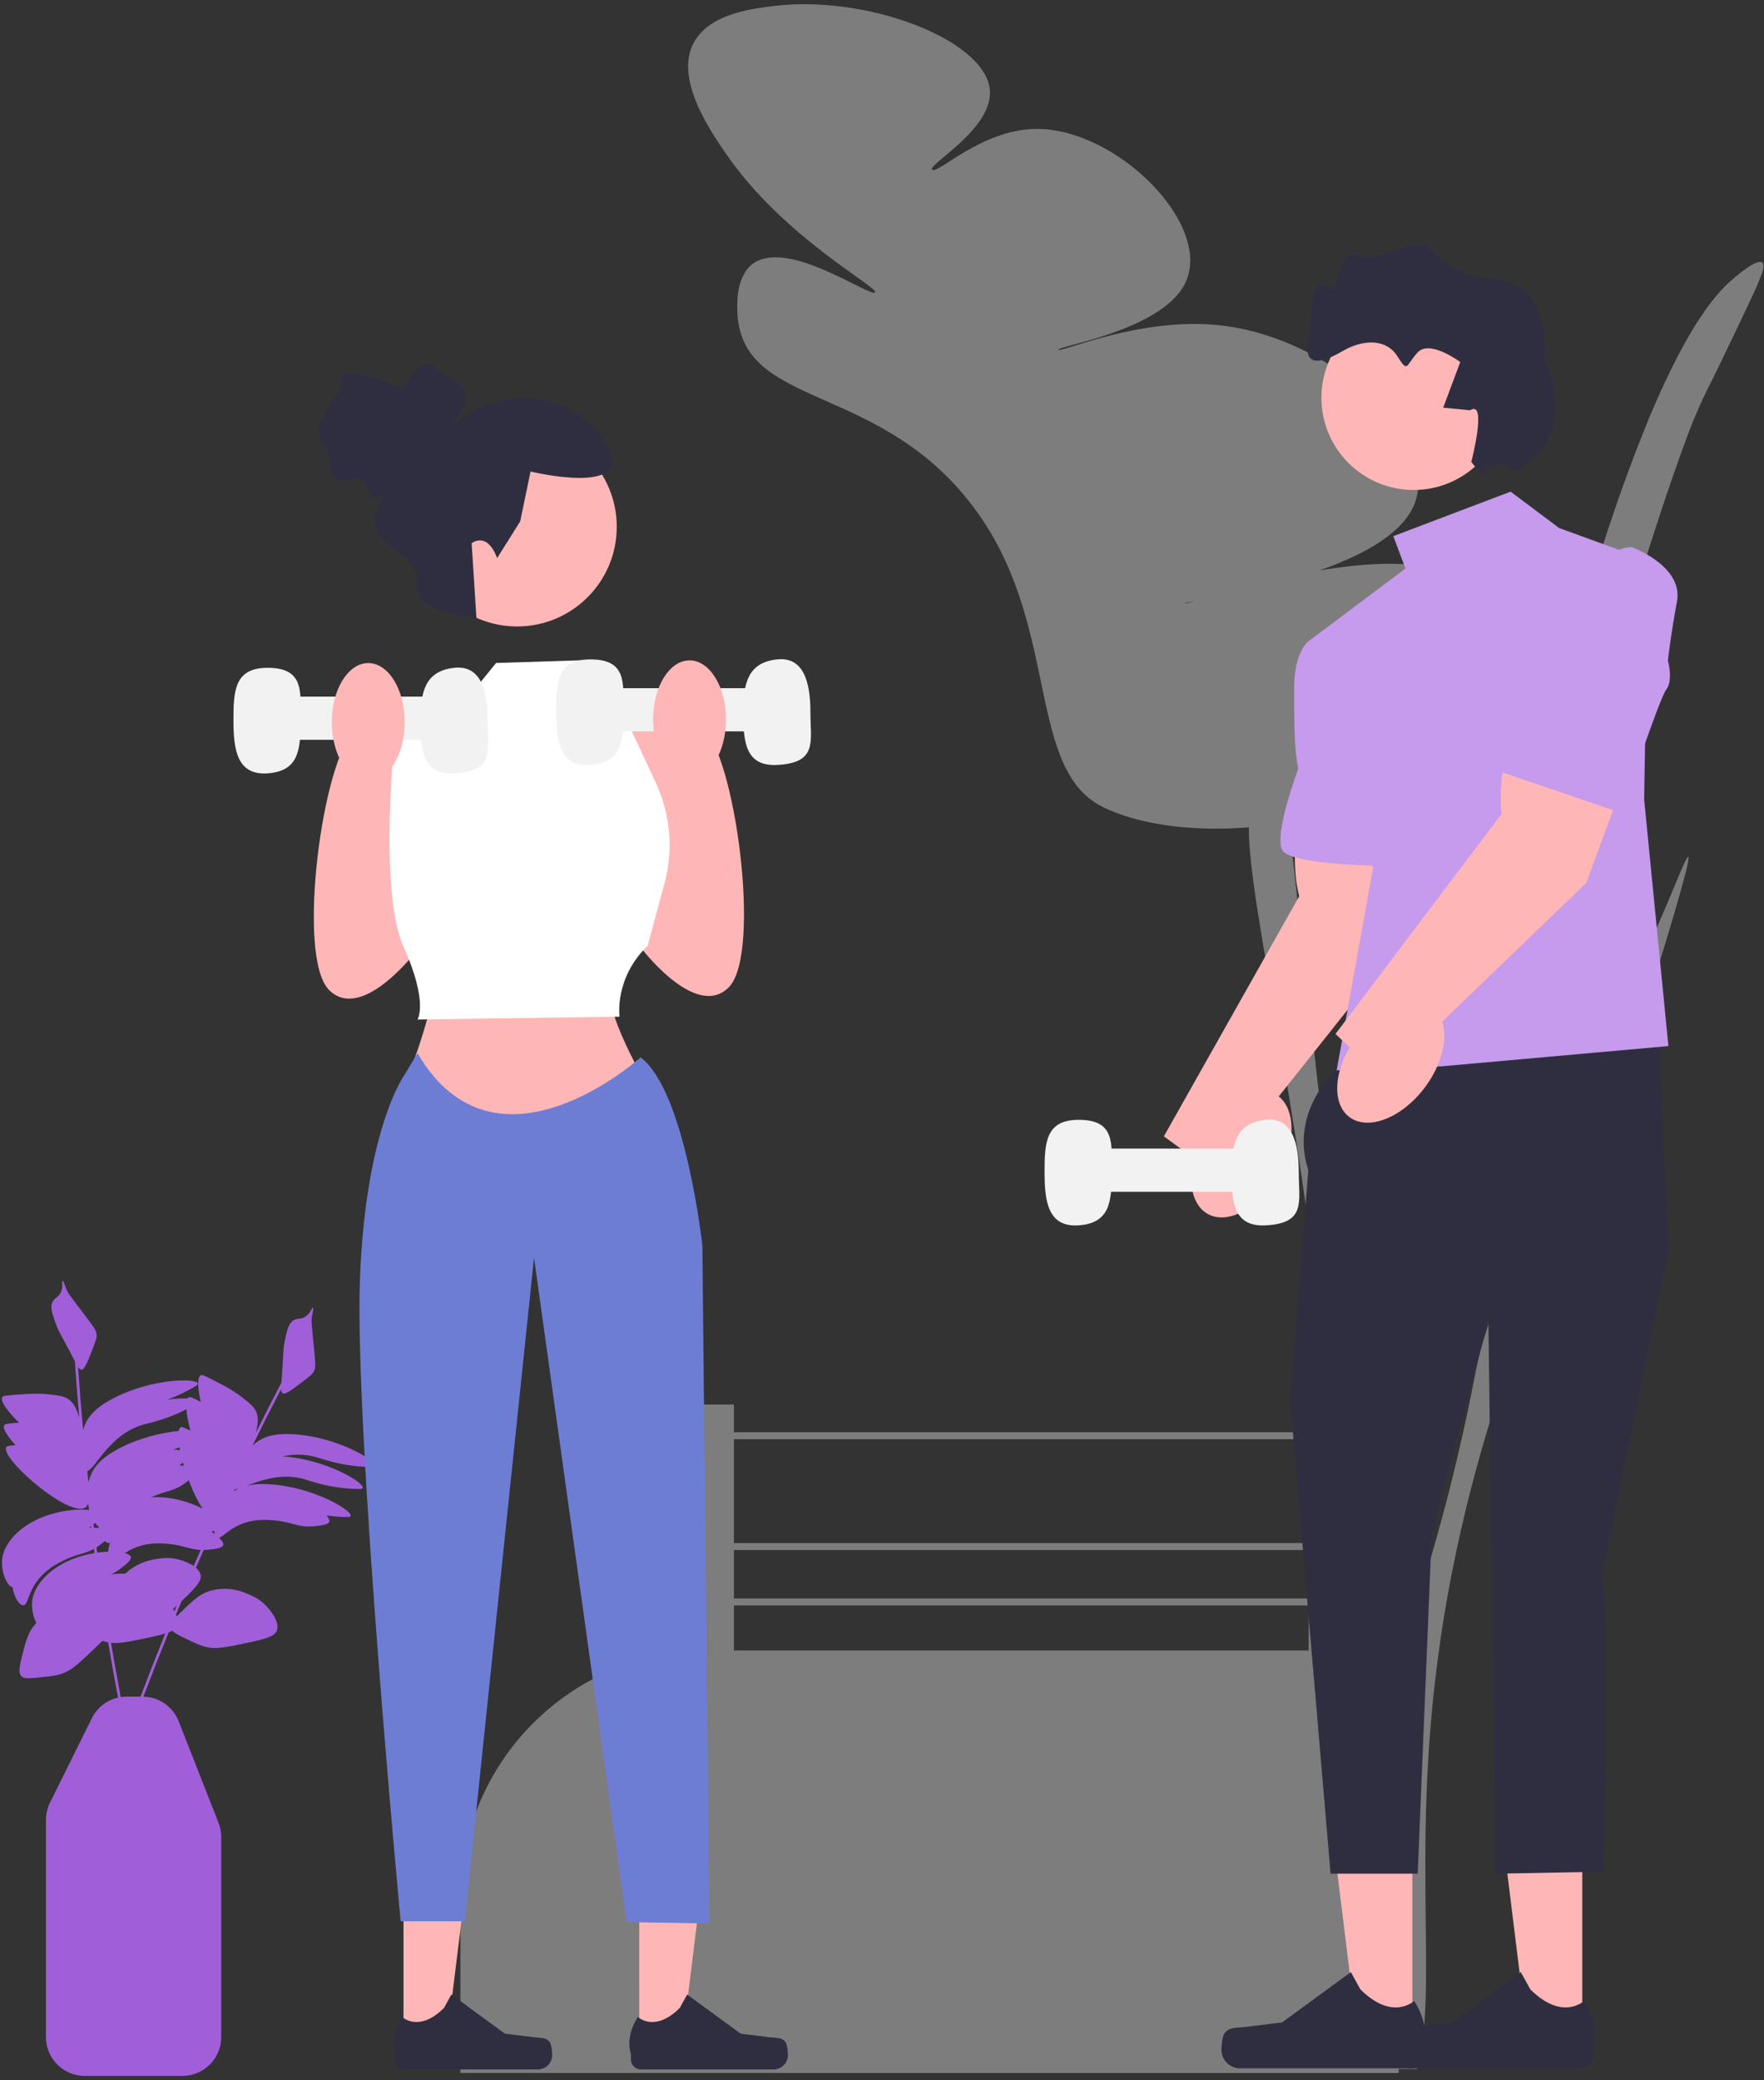 <svg width="341" height="402" viewBox="0 0 341 402" fill="none" xmlns="http://www.w3.org/2000/svg">
<rect x="0" y="0" width="341" height="402" fill="#333333" stroke="none"/>
<g opacity="0.39">
<path d="M270.383 400.612H89V366.994C88.982 340.525 110.392 319.036 136.861 318.957H270.382L270.383 400.612Z" fill="#F2F2F2"/>
<rect x="124.474" y="271.435" width="17.402" height="64.253" fill="#F2F2F2"/>
<rect x="252.981" y="271.435" width="17.402" height="64.253" fill="#F2F2F2"/>
<rect x="139.198" y="276.79" width="119.137" height="1.339" fill="#F2F2F2"/>
<rect x="139.198" y="298.208" width="119.137" height="1.339" fill="#F2F2F2"/>
<rect x="139.198" y="308.917" width="119.137" height="1.339" fill="#F2F2F2"/>
<path d="M247.985 397.196C247.923 398.077 247.909 398.966 247.942 399.852H273.931C274.167 398.992 274.372 398.105 274.543 397.196C277.721 380.711 272.495 353.271 279.121 312.587C284.041 282.397 293.223 258.783 297.504 247.782C302.764 234.252 308.725 221.765 315.631 201.818C317.128 197.503 318.669 192.824 320.262 187.719C320.796 186.012 326.95 166.207 326.389 165.59C326.127 165.306 324.499 169.305 323.947 170.648C319.08 182.534 316.253 187.735 312.2 196.286C309.741 201.47 306.835 207.871 302.755 217.75C292.295 243.056 287.069 255.701 285.249 265.168C283.066 276.559 280.433 287.652 277.371 298.361C274.902 307.023 273.668 311.354 272.994 311.006C271.086 310.01 273.659 274.146 281.747 238.298C283.13 232.197 284.163 228.293 286.124 220.911C289.31 208.867 307.053 141.929 320.096 101.86C321.733 96.818 323.3 92.218 324.744 88.188C325.024 87.429 325.295 86.686 325.558 85.975C326.974 81.987 328.569 78.218 330.329 74.705C331.038 73.378 332.841 69.616 336.456 62.061C337.892 59.057 338.942 56.829 339.651 55.201C339.756 54.964 339.852 54.727 339.931 54.521C340.789 52.498 341.034 51.518 340.833 50.996C340.544 50.253 339.432 50.68 338.216 51.455C338.084 51.534 337.944 51.629 337.813 51.723C336.491 52.608 335.152 53.762 334.706 54.157C330.609 57.714 326.609 64.084 322.906 71.655C321.532 74.453 320.21 77.408 318.932 80.443C315.097 89.753 311.617 99.522 308.516 109.684C305.189 120.496 303.193 128.446 303.193 128.446C293.906 165.48 283.604 207.84 283.061 207.476C282.465 207.081 293.889 154.352 297.215 125.712C298.326 116.117 298.528 109.226 297.066 107.898C297.013 107.847 296.957 107.804 296.9 107.772C296.722 107.667 296.534 107.629 296.348 107.661C295.419 107.486 294.481 107.566 293.565 107.898C291.788 108.594 289.766 117.524 287.796 130.058C282.675 162.365 277.809 218.54 277.809 218.54C272.942 274.731 265.554 320.205 263.803 319.699C262.831 319.415 264.223 305.3 262.928 281.765C262.018 265.263 260.984 265.769 257.676 235.927C252.424 188.588 249.798 164.879 249.798 164.8C249.865 163.103 249.842 161.399 249.728 159.71C249.553 157.45 249.106 155.079 248.047 153.736C246.436 151.681 243.846 152.566 242.795 153.736C241.955 154.684 241.526 156.423 241.429 158.92C240.852 174.631 253.352 220.184 257.676 281.765C259.829 312.444 261.011 329.183 257.676 351.311C254.376 373.25 248.625 387.222 247.985 397.196Z" fill="#F2F2F2"/>
<path d="M149.173 1.208C167.363 -1.152 189.957 7.528 191.302 17.014C192.41 24.822 178.947 31.951 180.216 32.82C181.401 33.632 189.744 25.064 200.171 24.917C215.928 24.694 234.84 43.717 228.997 54.948C224.306 63.964 204.208 66.913 204.606 67.593C204.981 68.234 220.294 61.237 235.648 62.851C257.632 65.162 278.684 85.018 273.343 97.624C267.375 111.71 228.74 116.072 228.997 116.592C229.268 117.141 267.881 103.049 282.212 111.85C291.824 117.753 290.446 131.514 284.429 140.301C271.872 158.642 232.7 165.141 213.475 156.107C198.528 149.082 204.821 122.339 189.733 100.171C171.205 72.947 142.766 79.924 142.521 59.69C142.499 57.85 142.427 51.926 146.956 50.206C154.188 47.461 168.146 57.342 169.129 56.529C170.193 55.65 151.51 46.028 140.304 29.659C136.78 24.51 128.761 12.796 135.87 5.949C139.489 2.464 145.534 1.68 149.173 1.208Z" fill="#F2F2F2"/>
</g>
<path d="M56.94 277.189C52.978 276.922 51.133 277.693 49.942 278.479C49.559 278.731 49.182 279.026 48.825 279.345C50.626 275.692 52.47 272.055 54.349 268.444C54.362 268.929 54.448 269.159 54.661 269.274C55.148 269.537 56.285 268.695 58.539 267C60.252 265.712 60.471 265.385 60.599 265.161C61.046 264.374 61.008 263.726 60.732 260.899C60.237 255.825 60.109 255.349 60.349 254.151C60.432 253.738 60.658 252.744 60.498 252.687C60.333 252.629 60.077 253.671 59.166 254.352C58.277 255.015 57.652 254.673 56.845 255.099C55.801 255.651 55.514 256.928 55.082 258.982C54.7 260.802 54.797 261.445 54.569 264.873C54.505 265.845 54.443 266.6 54.401 267.195C52.719 270.412 51.068 273.653 49.446 276.907C49.468 276.817 49.489 276.733 49.507 276.66C50.008 274.603 49.841 273.654 49.589 272.987C49.18 271.907 48.369 271.26 46.761 270.011C45.187 268.786 43.855 268.081 42.254 267.244C40.156 266.146 39.106 265.597 38.822 265.758C38.107 266.161 38.213 268.271 38.81 270.913C37.452 270.212 36.73 269.883 36.502 270.012C36.403 270.067 36.321 270.156 36.253 270.273C35.237 270.223 33.89 270.28 32.35 270.482C33.565 270.043 34.931 269.463 36.403 268.672C37.679 267.987 38.315 267.638 38.254 267.35C38.036 266.319 29.325 266.34 21.858 270.259C18.343 272.104 17.174 273.727 16.569 275.019C16.375 275.434 16.208 275.883 16.071 276.342C15.694 272.287 15.364 268.222 15.076 264.161C15.34 264.568 15.534 264.719 15.776 264.706C16.329 264.675 16.857 263.362 17.891 260.739C18.677 258.745 18.693 258.352 18.685 258.094C18.655 257.189 18.283 256.657 16.569 254.392C13.493 250.327 13.135 249.988 12.713 248.841C12.567 248.446 12.24 247.481 12.073 247.516C11.902 247.552 12.23 248.575 11.809 249.632C11.399 250.662 10.687 250.697 10.222 251.483C9.621 252.499 10.044 253.737 10.751 255.714C11.377 257.465 11.797 257.962 13.396 261.003C13.848 261.865 14.191 262.541 14.467 263.069C14.716 266.692 15.004 270.318 15.324 273.938C15.296 273.851 15.27 273.769 15.247 273.697C14.598 271.682 13.959 270.96 13.396 270.524C12.482 269.817 11.452 269.69 9.429 269.466C7.446 269.246 5.942 269.342 4.14 269.466C1.777 269.628 0.596 269.709 0.437 269.995C0.002 270.778 1.473 272.788 3.672 274.939C1.877 275.066 0.962 275.16 0.824 275.409C0.463 276.059 1.417 277.555 3.007 279.273C1.902 279.368 1.319 279.468 1.211 279.662C-0.002 281.846 13.551 293.542 16.549 291.298C16.777 291.128 16.938 290.878 17.049 290.573C17.098 290.985 17.148 291.398 17.198 291.811C13.657 291.412 6.854 292.48 2.817 296.705C0.811 298.805 0.508 300.618 0.437 301.2C0.122 303.783 1.379 306.533 2.422 306.735C2.73 308.658 3.695 310.248 4.487 310.234C5.479 310.217 5.304 307.694 7.66 304.945C9.304 303.027 11.259 302.073 12.42 301.507C14.913 300.292 16.362 300.327 18.158 299.337C18.194 299.604 18.233 299.87 18.269 300.137C14.979 300.689 11.222 302.1 8.618 304.825C6.612 306.926 6.309 308.739 6.238 309.321C6.044 310.913 6.448 312.565 7.03 313.65C5.447 315.313 5.01 317.048 4.14 320.505C3.584 322.714 3.705 323.498 4.14 323.943C4.499 324.312 5.066 324.443 7.313 324.208C9.75 323.952 10.969 323.825 12.073 323.414C13.82 322.765 15.025 321.651 17.362 319.448C18.324 318.542 19.137 317.772 19.799 317.101C20.144 317.218 20.467 317.308 20.794 317.373C20.832 317.38 20.869 317.385 20.907 317.392C21.51 320.965 22.147 324.527 22.817 328.074C20.637 328.561 18.774 329.996 17.75 332.061L9.66 348.382C9.15 349.412 8.88 350.564 8.88 351.714V393.68C8.88 397.818 12.246 401.184 16.384 401.184H35.266C39.404 401.184 42.77 397.818 42.77 393.68V355.037C42.77 354.095 42.596 353.173 42.251 352.296L34.542 332.652C33.427 329.812 30.763 327.963 27.725 327.896C29.3 323.741 30.925 319.591 32.607 315.458C32.866 315.357 33.095 315.253 33.295 315.142C33.605 315.482 34.241 315.879 35.589 316.524C37.799 317.581 38.905 318.11 40.061 318.338C41.889 318.699 43.499 318.378 46.643 317.724C50.922 316.833 53.071 316.362 53.518 315.117C54.138 313.394 52.195 311.174 51.659 310.563C50.495 309.233 49.211 308.627 48.417 308.262C47.386 307.789 44.448 306.44 40.897 307.37C38.661 307.956 37.381 309.207 34.821 311.708C34.574 311.949 34.361 312.168 34.172 312.372C34.13 312.25 34.082 312.129 34.029 312.009C34.388 311.143 34.747 310.278 35.111 309.414C37.736 306.923 39.029 305.551 38.783 304.374C38.668 303.821 38.32 303.356 37.872 302.969C38.37 301.826 38.869 300.683 39.374 299.544C39.606 299.539 39.846 299.528 40.104 299.504C41.457 299.376 42.989 299.232 43.152 298.582C43.239 298.238 42.941 297.735 42.356 297.17C43.201 296.934 44.489 295.213 47.379 294.282C49.783 293.507 51.949 293.717 53.234 293.842C56.551 294.164 57.633 295.241 60.616 294.96C61.969 294.832 63.501 294.688 63.664 294.038C63.737 293.746 63.532 293.34 63.112 292.878C63.864 292.981 64.668 293.064 65.525 293.113C66.971 293.196 67.696 293.232 67.795 292.954C68.148 291.961 60.713 287.422 52.299 286.857C50.256 286.719 48.779 286.859 47.661 287.133C50.351 286.129 54.353 284.603 58.748 285.838C60.261 286.264 63.322 287.439 67.846 287.699C69.291 287.782 70.016 287.818 70.115 287.54C70.468 286.548 63.04 282.013 54.63 281.444C56.582 281.049 58.771 280.939 61.068 281.584C62.581 282.01 65.642 283.185 70.166 283.445C71.612 283.528 72.337 283.564 72.435 283.286C72.788 282.293 65.354 277.754 56.94 277.189ZM18.07 294.578C18.184 294.488 18.296 294.398 18.403 294.309C18.596 294.592 18.8 294.81 19.004 294.948C19.026 295.062 19.049 295.174 19.075 295.285C18.788 295.254 18.48 295.233 18.154 295.222C18.127 295.007 18.097 294.792 18.07 294.578ZM34.688 279.697C34.721 279.885 34.756 280.077 34.796 280.273C34.436 280.205 34.024 280.155 33.574 280.127C33.933 279.996 34.304 279.854 34.688 279.697ZM35.544 283.254C35.268 283.227 34.973 283.208 34.663 283.199C34.905 283.014 35.145 282.826 35.367 282.64C35.424 282.843 35.483 283.048 35.544 283.254ZM29.178 289.382C32.026 288.045 33.5 288.33 35.834 286.575C36.052 286.412 36.274 286.245 36.491 286.076C37.265 288.141 38.192 290.112 39.147 291.54C36.473 290.189 32.798 289.092 29.178 289.382ZM36.033 272.345C36.118 273.473 36.395 274.905 36.807 276.445C36.783 276.445 36.76 276.444 36.736 276.444C35.714 275.93 35.151 275.702 34.955 275.812C34.75 275.928 34.612 276.184 34.535 276.553C31.323 276.858 26.995 277.84 23.018 279.927C19.503 281.772 18.334 283.394 17.729 284.687C17.472 285.238 17.261 285.849 17.106 286.463C17.027 285.751 16.945 285.04 16.869 284.327C18.597 283.655 21.21 277.161 27.676 275.326C29.141 274.911 32.214 274.331 36.033 272.345ZM17.221 295.219C17.268 295.184 17.314 295.154 17.362 295.118C17.436 295.062 17.511 295.006 17.585 294.95C17.596 295.038 17.608 295.126 17.62 295.214C17.489 295.214 17.356 295.216 17.221 295.219ZM18.653 299.042C18.861 298.909 19.074 298.765 19.296 298.598C19.631 298.347 19.978 298.085 20.294 297.825C20.539 298.071 20.789 298.216 21.025 298.212C21.117 298.21 21.197 298.18 21.272 298.137C21.069 298.743 20.95 299.337 20.912 299.866C20.247 299.889 19.535 299.949 18.791 300.055C18.745 299.717 18.698 299.379 18.653 299.042ZM27.162 327.89H24.473C24.088 327.89 23.709 327.921 23.337 327.977C22.678 324.489 22.052 320.987 21.458 317.475C23.039 317.65 24.616 317.333 27.377 316.759C29.333 316.351 30.839 316.031 31.945 315.686C30.299 319.742 28.706 323.813 27.162 327.89ZM33.457 310.972C33.678 310.765 33.912 310.545 34.156 310.315C34.007 310.672 33.862 311.03 33.714 311.387C33.631 311.244 33.545 311.105 33.457 310.972ZM34.816 301.465C33.129 300.94 31.717 301.096 30.85 301.2C29.762 301.331 26.735 301.703 24.241 304.113C23.409 304.092 22.466 304.138 21.462 304.264C21.997 304.018 22.55 303.7 23.163 303.239C24.25 302.422 25.48 301.498 25.279 300.859C25.186 300.563 24.779 300.318 24.15 300.143C24.859 299.673 25.739 299.189 26.867 298.826C29.272 298.051 31.437 298.261 32.722 298.386C35.505 298.656 36.719 299.454 38.797 299.54C38.34 300.571 37.889 301.606 37.438 302.641C36.473 301.982 35.281 301.609 34.816 301.465ZM40.935 296.055C40.954 296.014 40.972 295.973 40.99 295.933C41.134 295.916 41.276 295.898 41.414 295.878C41.424 296.087 41.451 296.275 41.493 296.444C41.319 296.315 41.131 296.185 40.935 296.055ZM45.301 288.147C45.288 288.155 45.276 288.165 45.263 288.174C45.294 288.063 45.322 287.957 45.35 287.853C45.587 287.82 45.858 287.754 46.16 287.661C45.836 287.816 45.553 287.981 45.301 288.147Z" fill="#A05FD9"/>
<path d="M78.003 394.976L86.278 394.975L90.215 363.057L78.001 363.058L78.003 394.976Z" fill="#FFB6B6"/>
<path d="M106.354 394.788C106.612 395.222 106.748 396.622 106.748 397.127C106.748 398.678 105.49 399.936 103.939 399.936H78.313C77.254 399.936 76.397 399.078 76.397 398.019V396.952C76.397 396.952 75.129 393.746 77.739 389.793C77.739 389.793 80.983 392.888 85.83 388.041L87.259 385.452L97.606 393.019L103.341 393.725C104.596 393.879 105.709 393.7 106.354 394.788Z" fill="#2F2E41"/>
<path d="M123.577 394.976L131.852 394.975L135.788 363.057L123.575 363.058L123.577 394.976Z" fill="#FFB6B6"/>
<path d="M151.928 394.788C152.186 395.222 152.322 396.622 152.322 397.127C152.322 398.678 151.064 399.936 149.513 399.936H123.887C122.828 399.936 121.971 399.078 121.971 398.019V396.952C121.971 396.952 120.703 393.746 123.313 389.793C123.313 389.793 126.557 392.888 131.404 388.041L132.833 385.452L143.18 393.019L148.915 393.725C150.17 393.879 151.282 393.7 151.928 394.788Z" fill="#2F2E41"/>
<path d="M120.253 140.895C120.253 140.895 129.783 136.555 135.869 140.895C141.954 145.236 147.38 184.299 140.869 190.81C134.359 197.32 123.508 182.671 123.508 182.671L120.253 140.895Z" fill="#FFB6B6"/>
<path d="M84.232 141.413C84.232 141.413 74.701 137.072 68.616 141.413C62.531 145.753 57.105 184.816 63.616 191.327C70.126 197.837 80.977 183.189 80.977 183.189L84.232 141.413Z" fill="#FFB6B6"/>
<path d="M84.503 189.428C84.503 189.428 81.248 204.077 77.451 210.587L105.12 226.863L126.822 212.757C126.822 212.757 116.514 195.938 118.141 191.055L84.503 189.428Z" fill="#FFB6B6"/>
<path d="M273.024 393.349L262.397 393.348L257.341 352.359L273.026 352.36L273.024 393.349Z" fill="#FFB6B6"/>
<path d="M236.615 393.109C236.284 393.666 236.11 395.464 236.11 396.112C236.11 398.104 237.724 399.719 239.716 399.719H272.626C273.985 399.719 275.087 398.618 275.087 397.258V395.888C275.087 395.888 276.715 391.77 273.363 386.695C273.363 386.695 269.197 390.669 262.972 384.444L261.137 381.119L247.849 390.837L240.484 391.743C238.872 391.942 237.444 391.712 236.615 393.109Z" fill="#2F2E41"/>
<path d="M305.872 393.349L295.246 393.348L290.19 352.359L305.874 352.36L305.872 393.349Z" fill="#FFB6B6"/>
<path d="M269.464 393.109C269.133 393.666 268.958 395.464 268.958 396.112C268.958 398.104 270.574 399.719 272.565 399.719H305.475C306.834 399.719 307.935 398.618 307.935 397.258V395.888C307.935 395.888 309.563 391.77 306.212 386.695C306.212 386.695 302.046 390.669 295.821 384.444L293.985 381.119L280.698 390.837L273.333 391.743C271.721 391.942 270.293 391.712 269.464 393.109Z" fill="#2F2E41"/>
<path d="M250.916 156.894C250.916 156.894 249.377 166.8 251.159 173.193L224.985 219.606L235.167 227.027L269.169 184.247L273.881 163.11L250.916 156.894Z" fill="#FFB6B6"/>
<ellipse cx="239.979" cy="223.006" rx="13.296" ry="8.212" transform="rotate(-60.58 239.979 223.006)" fill="#FFB6B6"/>
<path d="M261.126 204.115C261.126 204.115 248.612 212.945 252.914 226.127L249.395 270.593L257.216 362.099H274.062L276.768 296.402L287.718 254.951L289.138 362.099L310.008 361.708C310.008 361.708 311.181 308.134 309.617 305.005C308.053 301.877 309.617 304.386 309.617 304.386L322.521 241.646L320.566 198.639L261.126 204.115Z" fill="#2F2E41"/>
<path d="M292.019 95.011L269.339 103.615L271.685 109.871L252.914 123.949L265.428 167.747L258.389 206.852L278.724 206.07L322.521 202.159L317.829 154.451L318.611 108.307L301.405 102.05L292.019 95.011Z" fill="#C69AEC"/>
<path d="M258.78 122.776L252.914 123.949C252.914 123.949 250.177 125.905 250.177 132.944C250.177 139.982 250.177 144.675 250.959 148.586C250.959 148.586 246.266 161.099 247.83 164.228C249.394 167.356 268.947 167.356 268.947 167.356L258.78 122.776Z" fill="#C69AEC"/>
<path d="M291.102 76.863C291.102 86.709 283.12 94.691 273.273 94.691C263.427 94.691 255.445 86.709 255.445 76.863C255.445 67.017 263.427 59.035 273.273 59.035C283.12 59.035 291.102 67.017 291.102 76.863Z" fill="#FFB6B6"/>
<path d="M284.415 89.277C284.415 89.277 287.574 77.143 284.208 79.283L278.985 78.787L282.283 69.965C282.283 69.965 276.38 65.539 274.026 68.126C271.671 70.713 272.236 72.172 270.096 68.807C267.957 65.441 263.486 65.505 259.391 67.927C255.296 70.348 252.096 70.747 252.874 66.253C253.653 61.76 253.217 54.124 255.647 54.99C258.078 55.856 257.412 56.345 258.723 53.207C260.034 50.069 260.199 48.328 263.234 49.671C266.268 51.013 273.894 44.711 277.045 48.524C280.196 52.337 282.949 52.95 285.701 53.562C288.454 54.175 299.513 52.415 298.588 69.543C298.588 69.543 305.969 84.299 292.673 91.116C292.673 91.116 289.065 87.555 286.545 91.883L284.415 89.277Z" fill="#2F2E41"/>
<path d="M113.259 127.578L95.897 128.12L86.674 139.514L76.365 141.684C76.365 141.684 73.11 172.066 77.993 182.917C82.876 193.768 80.706 197.024 80.706 197.024L119.769 196.481C119.769 196.481 118.684 189.112 125.195 182.759L128.46 170.676C130.205 164.216 129.611 157.347 126.781 151.283L119.769 136.258L113.801 134.088L113.259 127.578Z" fill="white"/>
<path d="M80.706 203.534L78.264 207.603C78.264 207.603 70.668 217.911 69.584 247.209C68.498 276.507 77.45 371.309 77.45 371.309H89.839L103.232 243.046L121.125 371.452L137.131 371.724L135.774 240.699C135.774 240.699 132.519 210.858 123.838 204.348C123.838 204.348 95.897 229.576 80.706 203.534Z" fill="#6E7DD4"/>
<path d="M58.11 139.26C58.11 144.893 57.771 149.084 51.62 149.459C45.843 149.811 45.13 144.893 45.13 139.26C45.13 133.628 45.265 129.107 51.62 129.061C58.856 129.009 58.11 133.628 58.11 139.26Z" fill="#F2F2F2"/>
<path d="M94.269 139.26C94.269 144.893 95.749 149.084 87.779 149.459C81.648 149.747 81.289 144.893 81.289 139.26C81.289 133.628 82.19 129.694 87.779 129.061C93.037 128.467 94.269 133.628 94.269 139.26Z" fill="#F2F2F2"/>
<rect x="52.548" y="134.625" width="36.159" height="8.344" fill="#F2F2F2"/>
<path d="M120.503 137.633C120.503 143.265 120.164 147.456 114.013 147.831C108.236 148.183 107.523 143.265 107.523 137.633C107.523 132 107.658 127.48 114.013 127.434C121.249 127.382 120.503 132 120.503 137.633Z" fill="#F2F2F2"/>
<path d="M156.662 137.633C156.662 143.265 158.142 147.456 150.172 147.831C144.04 148.12 143.682 143.265 143.682 137.633C143.682 132 144.583 128.066 150.172 127.434C155.43 126.84 156.662 132 156.662 137.633Z" fill="#F2F2F2"/>
<rect x="114.94" y="132.997" width="36.159" height="8.344" fill="#F2F2F2"/>
<path d="M214.906 226.61C214.906 232.243 214.567 236.434 208.416 236.809C202.639 237.161 201.926 232.243 201.926 226.61C201.926 220.978 202.061 216.457 208.416 216.412C215.652 216.36 214.906 220.978 214.906 226.61Z" fill="#F2F2F2"/>
<path d="M251.066 226.61C251.066 232.243 252.546 236.434 244.576 236.809C238.444 237.097 238.086 232.243 238.086 226.61C238.086 220.978 238.986 217.044 244.576 216.412C249.833 215.817 251.066 220.978 251.066 226.61Z" fill="#F2F2F2"/>
<rect x="209.344" y="221.975" width="36.159" height="8.344" fill="#F2F2F2"/>
<ellipse cx="133.298" cy="139.035" rx="7.049" ry="11.413" fill="#FFB6B6"/>
<circle cx="99.966" cy="101.807" r="19.26" fill="#FFB6B6"/>
<path d="M96.099 107.859L100.555 100.767L102.562 91.122C102.562 91.122 122.863 96.074 117.416 86.171C111.97 76.268 98.106 73.793 88.698 81.22L84.644 85.181C84.644 85.181 93.65 76.763 88.203 73.793C82.757 70.822 83.747 68.841 80.776 71.317C77.805 73.793 79.291 75.773 75.825 74.288C72.359 72.802 64.932 70.822 65.922 73.297C66.912 75.773 59.442 82.21 62.187 85.181C64.932 88.152 62.456 94.093 67.407 92.608C72.359 91.123 69.883 98.549 74.339 95.579C74.339 95.579 70.682 100.24 73.653 103.706C76.623 107.172 81.201 108.52 80.705 113.472C80.21 118.423 92.099 119.44 92.099 119.44L91.174 104.986C91.174 104.986 94.118 102.572 96.099 107.859Z" fill="#2F2E41"/>
<path d="M292.189 141.093C292.189 141.093 289.349 150.708 290.268 157.28L258.169 199.811L267.276 208.517L306.652 170.626L314.126 150.3L292.189 141.093Z" fill="#FFB6B6"/>
<ellipse cx="268.848" cy="205.254" rx="13.296" ry="8.212" transform="rotate(-52.957 268.848 205.254)" fill="#FFB6B6"/>
<path d="M315.451 105.738C315.451 105.738 325.451 109.365 324.179 116.244C322.907 123.123 322.424 127.658 322.424 127.658C322.424 127.658 323.508 131.415 322.094 133.288C320.681 135.161 313.424 157.12 313.424 157.12L287.324 148.199C287.324 148.199 302.624 105.855 315.451 105.738Z" fill="#C69AEC"/>
<path d="M78.237 139.552C78.237 145.855 75.081 150.965 71.188 150.965C67.295 150.965 64.139 145.855 64.139 139.552C64.139 133.249 67.295 128.14 71.188 128.14C75.081 128.14 78.237 133.249 78.237 139.552Z" fill="#FFB6B6"/>
</svg>
